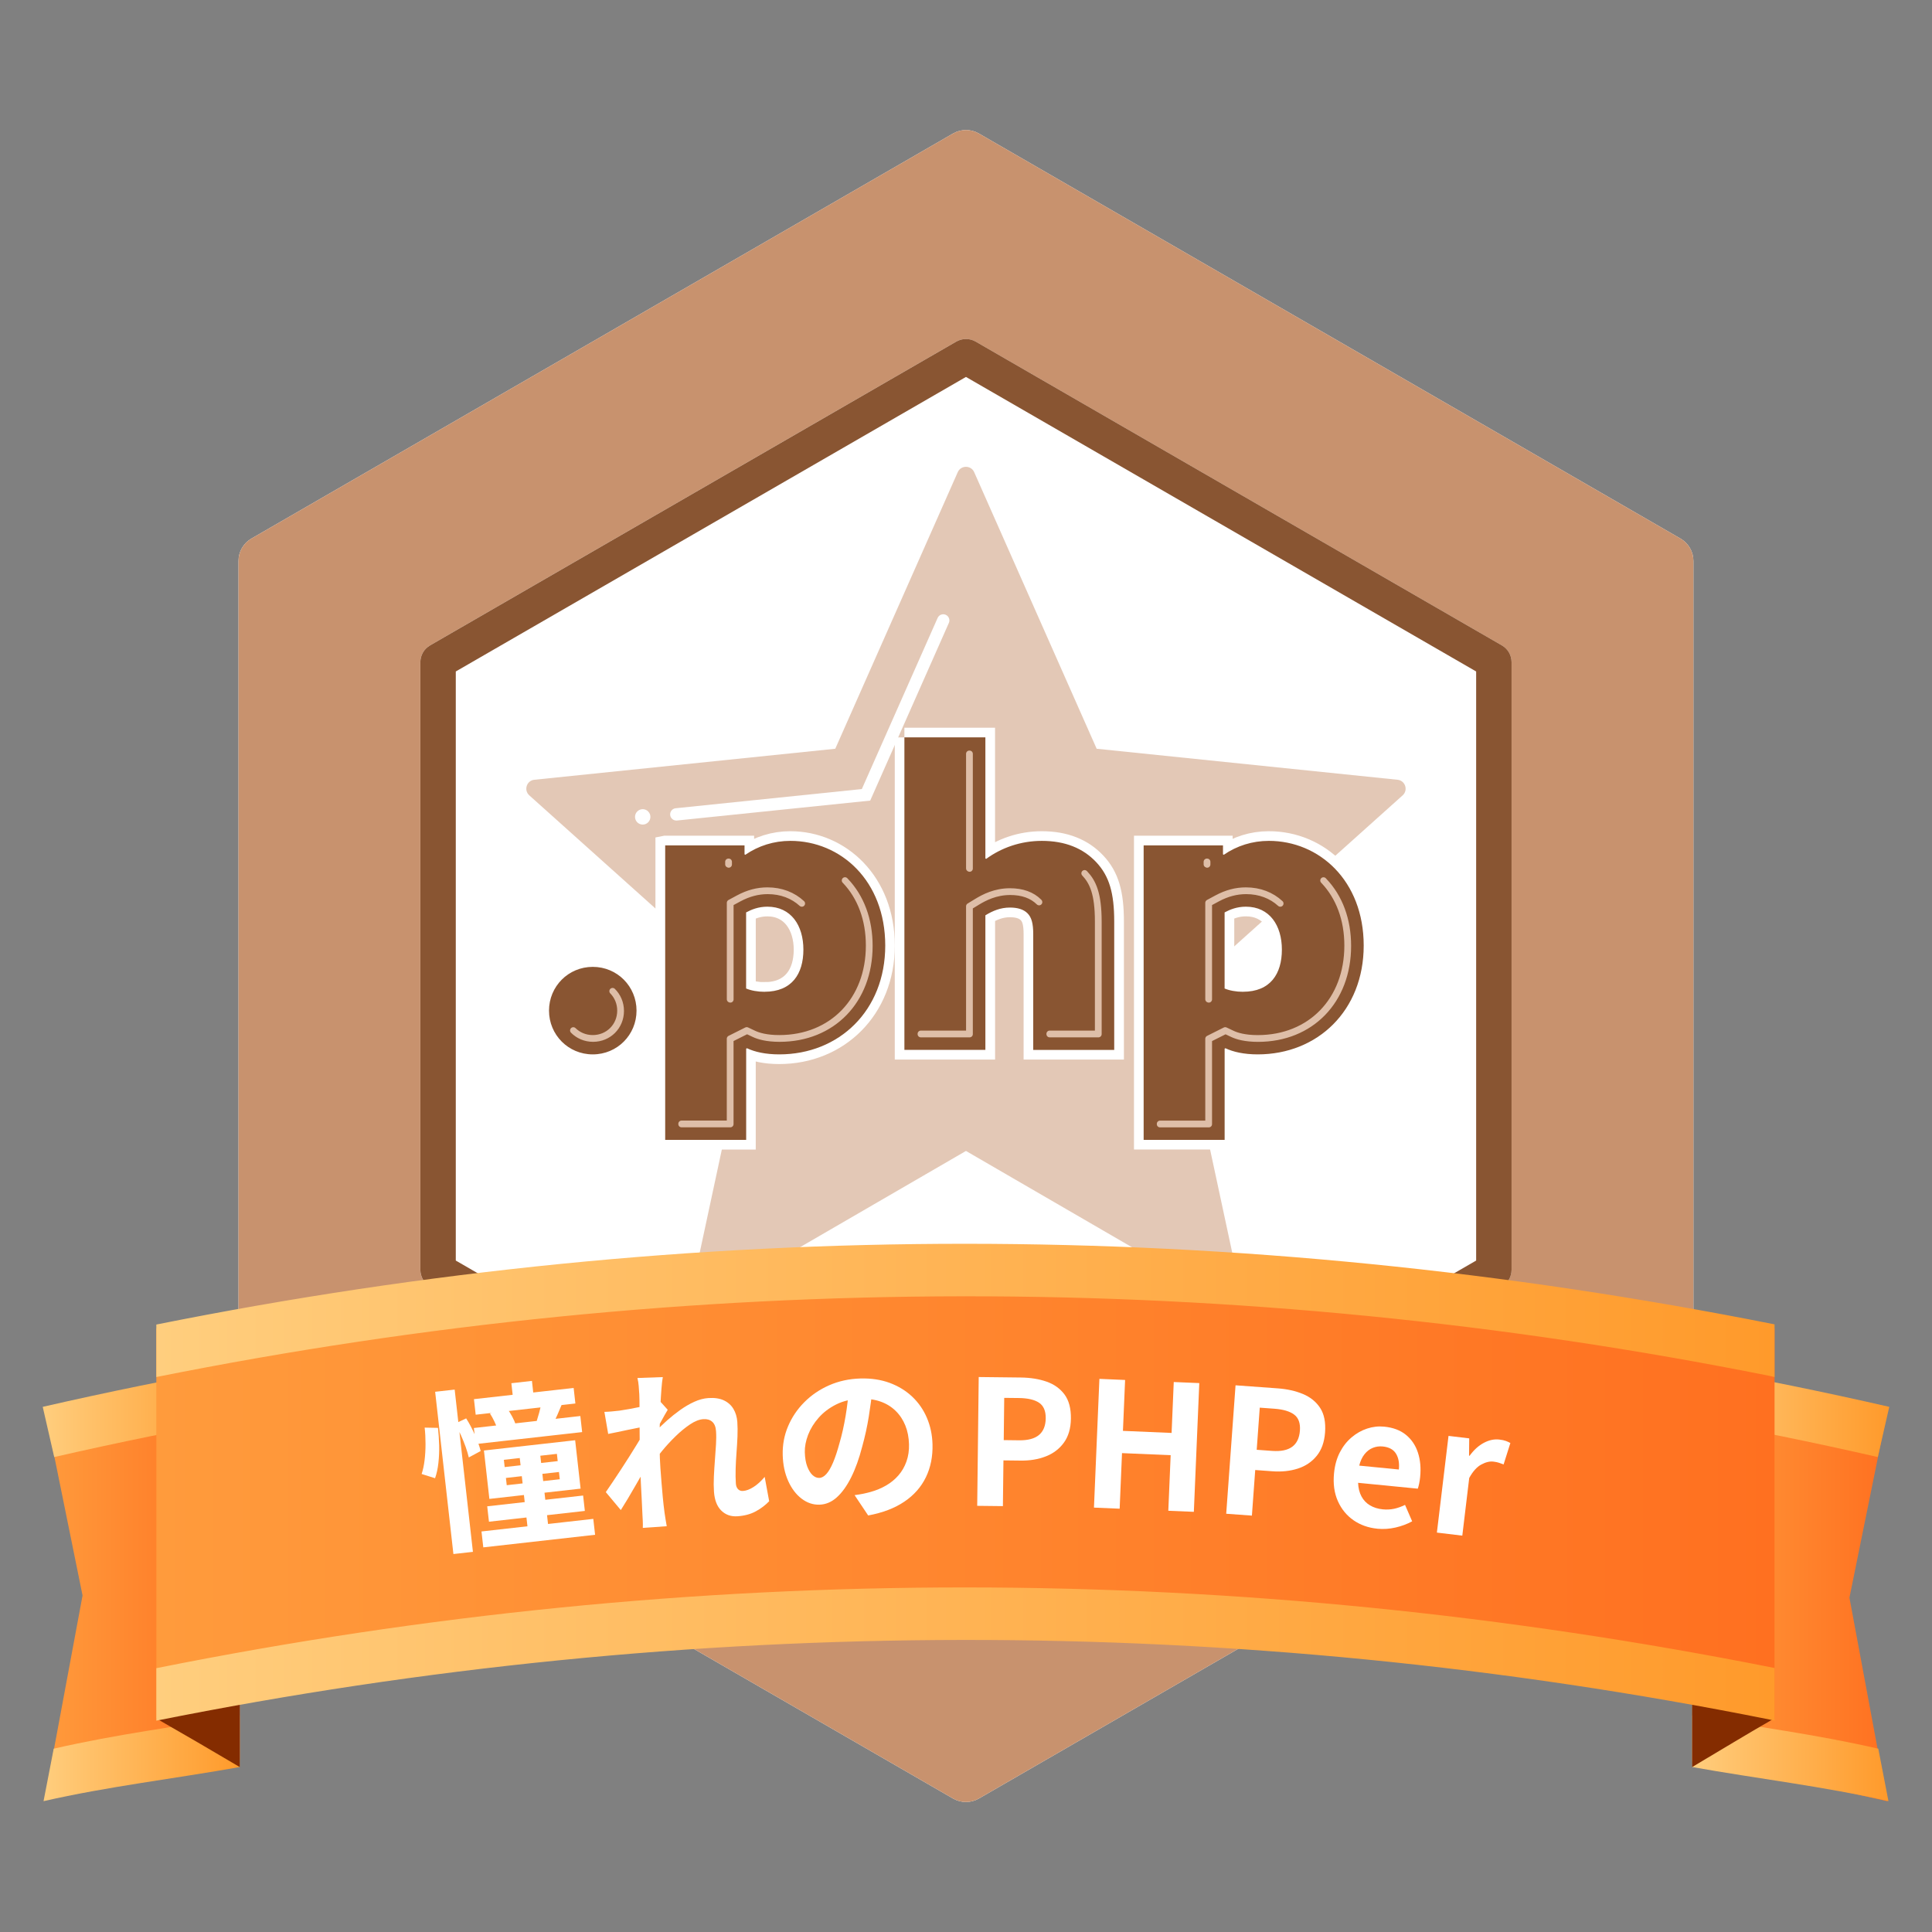<?xml version="1.0" encoding="UTF-8"?>
<svg id="_レイヤー_1" data-name="レイヤー_1" xmlns="http://www.w3.org/2000/svg" xmlns:xlink="http://www.w3.org/1999/xlink" viewBox="0 0 600 600">
  <rect x="0" y="0" width="600" height="600" fill="#808080" stroke="none"/>
  <defs>
    <style>
      .cls-1 {
        stroke: #fff;
        stroke-miterlimit: 10;
        stroke-width: 6px;
      }

      .cls-1, .cls-2 {
        fill: none;
      }

      .cls-3 {
        fill: #fff;
      }

      .cls-4 {
        fill: #c8926e;
      }

      .cls-2 {
        stroke: #debea8;
        stroke-linejoin: round;
        stroke-width: 2px;
      }

      .cls-5 {
        opacity: .5;
      }

      .cls-6 {
        fill: url(#_新規グラデーションスウォッチ_55);
      }

      .cls-7 {
        fill: url(#_新規グラデーションスウォッチ_52);
      }

      .cls-8 {
        fill: #842c00;
      }

      .cls-9 {
        fill: #895532;
      }

      .cls-10 {
        fill: url(#_新規グラデーションスウォッチ_55-3);
      }

      .cls-11 {
        fill: url(#_新規グラデーションスウォッチ_55-2);
      }

      .cls-12 {
        fill: url(#_新規グラデーションスウォッチ_52-3);
      }

      .cls-13 {
        fill: url(#_新規グラデーションスウォッチ_52-2);
      }

      .cls-14 {
        fill: url(#_新規グラデーションスウォッチ_52-6);
      }

      .cls-15 {
        fill: url(#_新規グラデーションスウォッチ_52-4);
      }

      .cls-16 {
        fill: url(#_新規グラデーションスウォッチ_52-5);
      }
    </style>
    <linearGradient id="_新規グラデーションスウォッチ_55" data-name="新規グラデーションスウォッチ 55" x1="13.88" y1="491.96" x2="74.45" y2="491.96" gradientUnits="userSpaceOnUse">
      <stop offset="0" stop-color="#ff9b3c"/>
      <stop offset="1" stop-color="#ff7020"/>
    </linearGradient>
    <linearGradient id="_新規グラデーションスウォッチ_52" data-name="新規グラデーションスウォッチ 52" x1="13.26" y1="438.5" x2="77.03" y2="438.5" gradientUnits="userSpaceOnUse">
      <stop offset="0" stop-color="#ffce7e"/>
      <stop offset=".21" stop-color="#ffc26b"/>
      <stop offset="1" stop-color="#ff9a2b"/>
    </linearGradient>
    <linearGradient id="_新規グラデーションスウォッチ_52-2" data-name="新規グラデーションスウォッチ 52" x1="13.52" y1="546.08" x2="74.45" y2="546.08" xlink:href="#_新規グラデーションスウォッチ_52"/>
    <linearGradient id="_新規グラデーションスウォッチ_55-2" data-name="新規グラデーションスウォッチ 55" x1="525.55" y1="492.63" x2="586.12" y2="492.63" xlink:href="#_新規グラデーションスウォッチ_55"/>
    <linearGradient id="_新規グラデーションスウォッチ_52-3" data-name="新規グラデーションスウォッチ 52" x1="522.97" y1="438.5" x2="586.74" y2="438.5" xlink:href="#_新規グラデーションスウォッチ_52"/>
    <linearGradient id="_新規グラデーションスウォッチ_52-4" data-name="新規グラデーションスウォッチ 52" x1="525.55" y1="546.08" x2="586.48" y2="546.08" xlink:href="#_新規グラデーションスウォッチ_52"/>
    <linearGradient id="_新規グラデーションスウォッチ_55-3" data-name="新規グラデーションスウォッチ 55" x1="48.55" y1="460.61" x2="551.1" y2="460.61" xlink:href="#_新規グラデーションスウォッチ_55"/>
    <linearGradient id="_新規グラデーションスウォッチ_52-5" data-name="新規グラデーションスウォッチ 52" x1="48.55" y1="406.95" x2="551.1" y2="406.95" xlink:href="#_新規グラデーションスウォッチ_52"/>
    <linearGradient id="_新規グラデーションスウォッチ_52-6" data-name="新規グラデーションスウォッチ 52" x1="48.55" y1="513.67" x2="551.1" y2="513.67" xlink:href="#_新規グラデーションスウォッチ_52"/>
  </defs>
  <path class="cls-3" d="M524.83,170.19c-.69-1.2-1.69-2.21-2.93-2.93l-217.91-125.81c-1.24-.71-2.62-1.07-4-1.07s-2.76.36-4,1.07l-217.92,125.81c-1.24.71-2.24,1.73-2.93,2.93h0c-.69,1.2-1.07,2.57-1.07,4v251.63c0,1.43.38,2.8,1.07,4h0c.69,1.2,1.69,2.21,2.93,2.93l217.92,125.81c1.24.71,2.62,1.07,4,1.07s2.76-.36,4-1.07l217.91-125.81c1.24-.71,2.24-1.73,2.93-2.93.69-1.2,1.07-2.57,1.07-4v-251.63c0-1.43-.38-2.8-1.07-4Z"/>
  <path class="cls-4" d="M524.83,170.19c-.69-1.2-1.69-2.21-2.93-2.93l-217.91-125.81c-1.24-.71-2.62-1.07-4-1.07s-2.76.36-4,1.07l-217.92,125.81c-1.24.71-2.24,1.73-2.93,2.93-.69,1.2-1.07,2.57-1.07,4v251.63c0,1.43.38,2.8,1.07,4,.69,1.2,1.69,2.21,2.93,2.93l217.92,125.81c1.24.71,2.62,1.07,4,1.07s2.76-.36,4-1.07l217.91-125.81c1.24-.71,2.24-1.73,2.93-2.93.69-1.2,1.07-2.57,1.07-4v-251.63c0-1.43-.38-2.8-1.07-4ZM469.42,394.36c0,1.07-.29,2.1-.8,3-.52.9-1.27,1.66-2.2,2.2l-163.44,94.36c-.93.54-1.96.8-3,.8s-2.07-.27-3-.8l-163.44-94.36c-.93-.54-1.68-1.3-2.2-2.2-.52-.9-.8-1.93-.8-3v-188.72c0-1.07.29-2.1.8-3,.52-.9,1.27-1.66,2.2-2.2l163.44-94.36c.93-.54,1.96-.8,3-.8,1.04,0,2.07.27,3,.8l163.44,94.36c.93.54,1.68,1.3,2.2,2.2.52.9.8,1.93.8,3v188.72Z"/>
  <path class="cls-9" d="M133.55,399.56l163.44,94.36c.93.54,1.96.8,3,.8s2.07-.27,3-.8l163.44-94.36c.93-.54,1.68-1.3,2.2-2.2.52-.9.8-1.93.8-3v-188.72c0-1.07-.29-2.1-.8-3-.52-.9-1.27-1.66-2.2-2.2l-163.44-94.36c-.93-.54-1.96-.8-3-.8-1.04,0-2.07.27-3,.8l-163.44,94.36c-.93.54-1.68,1.3-2.2,2.2-.52.9-.8,1.93-.8,3v188.72c0,1.07.29,2.1.8,3,.52.9,1.27,1.66,2.2,2.2ZM141.55,208.53l158.44-91.47,158.44,91.47v182.95l-158.44,91.47-158.44-91.47v-182.95Z"/>
  <g class="cls-5">
    <path class="cls-4" d="M434.03,242.16l-93.45-9.63-38.04-85.9c-.98-2.21-4.12-2.21-5.1,0l-38.04,85.9-93.45,9.63c-2.41.25-3.37,3.23-1.57,4.85l69.94,62.72-19.72,91.86c-.51,2.36,2.03,4.21,4.12,2.99l81.27-47.14,81.27,47.14c2.09,1.21,4.63-.63,4.12-2.99l-19.72-91.86,69.94-62.72c1.8-1.61.83-4.6-1.57-4.85Z"/>
    <path class="cls-3" d="M210.03,254.82c-.97,0-1.8-.73-1.9-1.71-.11-1.05.65-1.99,1.7-2.1l57.82-5.96,23.54-53.15c.43-.96,1.55-1.4,2.52-.97.96.43,1.4,1.56.97,2.52l-24.43,55.18-60.03,6.19c-.07,0-.13.01-.2.01Z"/>
    <circle class="cls-3" cx="199.6" cy="253.69" r="2.39"/>
  </g>
  <g>
    <path class="cls-6" d="M74.45,546.34c-20.24,3.63-40.43,7.75-60.57,12.36,3.92-21.09,7.84-42.15,11.76-63.2-3.92-19.33-7.84-38.64-11.76-57.93,20.13-4.61,40.33-8.73,60.57-12.36v121.13Z"/>
    <path class="cls-7" d="M16.84,452.51l-3.57-15.6c20.13-4.61,40.64-8.79,60.94-12.44l2.82,15.75c-20.05,3.6-40.31,7.73-60.19,12.28Z"/>
    <path class="cls-13" d="M13.52,559.38l3.16-16.31c20.16-4.62,37.48-6.66,57.76-10.3v16c-20.03,3.59-41.02,6.04-60.93,10.6Z"/>
  </g>
  <path class="cls-11" d="M525.55,547.02c20.24,3.63,40.43,7.75,60.57,12.36-3.92-21.09-7.84-42.15-11.76-63.2,3.92-19.33,7.84-38.64,11.76-57.93-20.13-4.61-40.33-8.73-60.57-12.36,0,40.38,0,80.75,0,121.13Z"/>
  <path class="cls-12" d="M583.16,452.51l3.57-15.6c-20.13-4.61-40.64-8.79-60.94-12.44l-2.82,15.75c20.05,3.6,40.31,7.73,60.19,12.28Z"/>
  <path class="cls-15" d="M586.48,559.38l-3.16-16.31c-20.16-4.62-37.48-6.66-57.76-10.3v16c20.03,3.59,41.02,6.04,60.93,10.6Z"/>
  <path class="cls-8" d="M74.45,548.77c-8.64-5.12-17.28-10.14-25.9-15.08,8.62-1.73,17.26-4.53,25.9-6.08v21.15Z"/>
  <path class="cls-8" d="M525.52,548.77c8.64-5.12,16.95-10.21,25.58-15.14,0,0-16.97-4.06-25.58-5.6v20.74Z"/>
  <path class="cls-10" d="M551.1,533.62c-166.37-33.3-336.19-33.28-502.55.06v-121.13c166.37-33.34,336.19-33.37,502.55-.06v121.13Z"/>
  <path class="cls-16" d="M48.55,427.64v-16.29c167.25-33.52,335.29-33.34,502.55-.06v16.36s-1.57-.36-1.57-.36c-165.7-33.17-335.29-32.85-500.98.36Z"/>
  <path class="cls-14" d="M48.55,534.36v-16.29c167.25-33.52,335.29-33.34,502.55-.06v16.36s-1.57-.36-1.57-.36c-165.7-33.17-335.29-32.85-500.98.36Z"/>
  <g>
    <path class="cls-3" d="M131.88,443.36l4.14.08c.19,1.72.31,3.52.36,5.39.05,1.88-.03,3.71-.23,5.49-.2,1.78-.54,3.37-1.04,4.76l-4.17-1.32c.41-1.21.71-2.62.91-4.23.2-1.62.3-3.31.3-5.09,0-1.77-.09-3.47-.27-5.08ZM135.14,432.23l6.06-.68,5.67,50.39-6.06.68-5.67-50.39ZM141.31,442.13l3.46-1.64c1.01,1.59,1.93,3.33,2.76,5.23.83,1.9,1.41,3.54,1.75,4.91l-3.69,1.99c-.22-.95-.54-2.03-.96-3.23-.43-1.2-.93-2.44-1.5-3.72s-1.18-2.46-1.81-3.55ZM147.17,443.48l33.06-3.72.56,4.99-33.06,3.72-.56-4.99ZM147.19,434.52l30.96-3.48.54,4.83-30.96,3.48-.54-4.83ZM149.53,475.61l34.72-3.91.56,4.94-34.72,3.91-.56-4.94ZM150.29,450.47l28.33-3.19,1.69,15.03-28.33,3.19-1.69-15.03ZM151.31,467.8l29.78-3.35.54,4.78-29.78,3.35-.54-4.78ZM152.15,438.96l5.38-1.47c.55.74,1.07,1.56,1.56,2.49.48.92.84,1.72,1.06,2.38l-5.64,1.56c-.18-.67-.5-1.47-.95-2.42s-.92-1.79-1.4-2.53ZM156.48,453.36l.25,2.25,16.47-1.85-.25-2.25-16.47,1.85ZM157.12,458.99l.25,2.25,16.47-1.85-.25-2.25-16.47,1.85ZM158.81,429.57l6.39-.72.77,6.87-6.39.72-.77-6.87ZM161.27,451.52l6.39-.72,2.8,24.84-6.39.72-2.8-24.84ZM168.06,435.97l6.43.15c-.46,1.1-.9,2.15-1.33,3.14-.43.99-.82,1.85-1.18,2.58l-5.36-.32c.27-.83.54-1.76.83-2.81.28-1.04.49-1.96.62-2.73Z"/>
    <path class="cls-3" d="M199.88,443.09c-.57.11-1.3.25-2.19.42-.89.17-1.84.36-2.86.58-1.01.21-2.04.43-3.07.65s-1.99.41-2.88.58l-1.18-6.85c.79-.02,1.54-.06,2.24-.13.7-.07,1.51-.15,2.45-.25.86-.13,1.88-.3,3.08-.51,1.19-.21,2.4-.45,3.63-.71s2.37-.54,3.43-.83,1.89-.56,2.49-.82l2.35,2.6c-.29.45-.62,1.02-.99,1.69-.37.67-.74,1.36-1.13,2.05-.38.7-.72,1.3-1.01,1.83l-2.48,10.35c-.52.87-1.15,1.96-1.91,3.27-.76,1.32-1.55,2.71-2.39,4.17-.84,1.47-1.66,2.88-2.47,4.23-.81,1.36-1.54,2.54-2.19,3.56l-4.66-5.58c.62-.91,1.33-1.96,2.14-3.15.8-1.19,1.64-2.46,2.52-3.8.88-1.34,1.74-2.68,2.59-4.02.85-1.34,1.63-2.6,2.36-3.79.73-1.19,1.34-2.21,1.82-3.08v-1.41s.32-1.05.32-1.05ZM198.52,432.79c-.06-.79-.11-1.59-.17-2.4-.06-.81-.19-1.62-.39-2.44l7.88-.28c-.16.84-.3,2.05-.42,3.63-.13,1.58-.23,3.38-.33,5.41-.09,2.03-.16,4.15-.21,6.37-.04,2.22-.05,4.43-.03,6.63.03,2.2.11,4.25.24,6.15.1,1.47.21,2.96.34,4.47.12,1.51.26,3.05.4,4.63.15,1.58.33,3.21.56,4.89.07.46.17,1.12.3,1.96.13.84.25,1.56.37,2.17l-7.43.52c.03-.65.02-1.37-.01-2.16-.04-.79-.07-1.4-.1-1.83-.09-1.76-.16-3.4-.23-4.91-.07-1.51-.15-3.11-.25-4.8-.1-1.69-.19-3.65-.27-5.88-.02-.83-.04-1.88-.06-3.16-.02-1.28-.03-2.69-.05-4.22-.02-1.53-.02-3.09-.03-4.68s0-3.08-.01-4.46c0-1.39-.02-2.58-.03-3.57s-.03-1.67-.06-2.03ZM238.89,466.2c-1.18,1.24-2.57,2.29-4.17,3.16-1.6.87-3.5,1.38-5.69,1.53-2.01.14-3.69-.45-5.02-1.76-1.34-1.31-2.1-3.28-2.28-5.9-.1-1.44-.11-3-.03-4.68.08-1.68.19-3.38.32-5.08.13-1.71.25-3.33.34-4.87.09-1.54.1-2.92.01-4.14-.09-1.33-.48-2.3-1.18-2.92s-1.61-.89-2.76-.81c-1.26.09-2.63.62-4.11,1.61-1.48.99-2.99,2.22-4.51,3.7-1.52,1.48-2.96,3.04-4.3,4.68-1.35,1.65-2.51,3.21-3.49,4.68l-.63-8.29c.6-.76,1.39-1.67,2.38-2.71.99-1.04,2.13-2.13,3.4-3.27,1.27-1.13,2.62-2.21,4.05-3.23,1.43-1.02,2.88-1.87,4.37-2.55,1.49-.68,2.95-1.07,4.38-1.17,1.94-.13,3.55.11,4.84.72s2.28,1.5,2.97,2.66c.69,1.16,1.09,2.5,1.2,4,.1,1.4.11,2.92.05,4.57-.07,1.65-.17,3.32-.3,5.03-.13,1.71-.23,3.39-.27,5.05-.05,1.66-.02,3.18.07,4.54.05.72.27,1.29.66,1.71.39.42.91.61,1.56.57,1-.07,2.1-.48,3.27-1.23,1.17-.75,2.33-1.79,3.46-3.14l1.39,7.54Z"/>
    <path class="cls-3" d="M270.99,431.08c-.29,2.75-.67,5.67-1.17,8.78-.49,3.11-1.18,6.26-2.07,9.46-.95,3.66-2.08,6.83-3.42,9.49-1.33,2.67-2.82,4.73-4.45,6.2s-3.44,2.23-5.42,2.28c-1.98.05-3.82-.57-5.53-1.88-1.71-1.3-3.09-3.13-4.15-5.48-1.05-2.35-1.62-5.03-1.7-8.06-.08-3.13.46-6.1,1.65-8.9,1.18-2.8,2.87-5.31,5.06-7.51,2.19-2.2,4.77-3.96,7.74-5.26,2.97-1.3,6.2-2,9.69-2.1,3.35-.09,6.38.37,9.09,1.37,2.71,1.01,5.04,2.44,7,4.29,1.96,1.86,3.48,4.05,4.55,6.57,1.08,2.53,1.66,5.27,1.74,8.22.1,3.78-.58,7.18-2.05,10.21-1.47,3.03-3.69,5.56-6.68,7.58-2.99,2.03-6.74,3.46-11.25,4.3l-4.22-6.31c1.04-.14,1.95-.29,2.74-.45.79-.17,1.54-.35,2.25-.55,1.72-.48,3.31-1.14,4.78-1.99,1.47-.85,2.75-1.89,3.83-3.13,1.08-1.24,1.92-2.67,2.5-4.31.59-1.64.85-3.43.8-5.37-.06-2.12-.43-4.06-1.13-5.8-.7-1.75-1.69-3.26-2.99-4.54-1.3-1.28-2.85-2.25-4.67-2.9-1.82-.65-3.9-.95-6.24-.88-2.88.08-5.4.66-7.57,1.75-2.17,1.08-3.98,2.46-5.45,4.12-1.47,1.66-2.56,3.44-3.29,5.33-.72,1.89-1.06,3.68-1.02,5.38.05,1.8.31,3.3.77,4.49.46,1.19,1.02,2.08,1.67,2.66.65.58,1.33.86,2.05.84.76-.02,1.49-.43,2.21-1.22.72-.79,1.41-1.99,2.09-3.59.68-1.6,1.34-3.62,2-6.05.76-2.61,1.38-5.4,1.88-8.37.5-2.97.83-5.86,1.01-8.67l7.35.02Z"/>
    <path class="cls-3" d="M303.48,467.66l.47-40.01,13.12.15c2.95.04,5.6.46,7.95,1.28,2.35.82,4.2,2.15,5.57,3.98,1.36,1.83,2.03,4.34,1.99,7.5-.04,3.02-.76,5.51-2.17,7.45-1.41,1.95-3.28,3.37-5.61,4.28-2.33.91-4.94,1.35-7.82,1.31l-5.35-.06-.17,14.2-7.99-.09ZM311.71,447.24l4.81.06c2.74.03,4.79-.52,6.15-1.66,1.36-1.14,2.06-2.86,2.09-5.16.03-2.3-.67-3.92-2.08-4.86-1.41-.93-3.5-1.42-6.27-1.45l-4.54-.05-.15,13.12Z"/>
    <path class="cls-3" d="M339.74,468.2l1.69-39.98,7.98.34-.67,15.81,15.11.64.67-15.81,7.93.33-1.69,39.98-7.93-.33.73-17.26-15.11-.64-.73,17.26-7.98-.34Z"/>
    <path class="cls-3" d="M380.81,470.13l2.9-39.91,13.09.95c2.94.21,5.56.8,7.86,1.76,2.29.96,4.07,2.4,5.32,4.31,1.25,1.91,1.76,4.45,1.53,7.61-.22,3.02-1.09,5.45-2.62,7.31-1.52,1.86-3.48,3.17-5.86,3.93-2.38.77-5.01,1.04-7.88.83l-5.33-.39-1.03,14.16-7.97-.58ZM390.27,450.24l4.79.35c2.73.2,4.81-.23,6.24-1.28,1.43-1.05,2.23-2.73,2.4-5.02s-.43-3.96-1.78-4.97c-1.35-1.02-3.41-1.63-6.17-1.83l-4.52-.33-.95,13.09Z"/>
    <path class="cls-3" d="M427.74,474.75c-2.79-.27-5.26-1.15-7.39-2.62-2.13-1.48-3.76-3.46-4.87-5.96-1.11-2.5-1.51-5.39-1.18-8.69.24-2.44.84-4.58,1.8-6.44.96-1.86,2.18-3.41,3.66-4.66s3.09-2.16,4.83-2.73c1.74-.57,3.5-.77,5.29-.59,2.76.27,5.01,1.12,6.75,2.54,1.74,1.42,2.98,3.26,3.72,5.52.74,2.26.97,4.79.69,7.58-.07.72-.17,1.4-.31,2.06-.14.66-.28,1.18-.42,1.56l-18.54-1.82c.06,1.63.41,3.04,1.05,4.23.64,1.19,1.53,2.11,2.66,2.78,1.13.67,2.44,1.08,3.95,1.23,1.22.12,2.38.06,3.49-.17,1.11-.23,2.25-.64,3.43-1.21l2.21,5.1c-1.57.86-3.29,1.5-5.18,1.93-1.89.43-3.76.55-5.62.37ZM422.12,455.16l12.31,1.21c.2-2.01-.1-3.65-.9-4.94-.8-1.29-2.18-2.03-4.15-2.22-1.04-.1-2.05.04-3.03.43-.98.39-1.84,1.05-2.58,1.97-.74.92-1.29,2.11-1.65,3.55Z"/>
    <path class="cls-3" d="M446.24,475.95l3.61-30.02,6.43.77-.05,5.38.16.02c1.34-1.83,2.83-3.18,4.46-4.03,1.63-.86,3.22-1.19,4.8-1,.86.1,1.54.25,2.04.44.5.19.96.4,1.37.63l-2.1,6.65c-.56-.21-1.05-.39-1.49-.53-.44-.14-.99-.26-1.67-.34-1.14-.14-2.4.16-3.78.91-1.38.74-2.62,2.13-3.74,4.17l-2.15,17.91-7.88-.95Z"/>
  </g>
  <g>
    <g>
      <path class="cls-1" d="M170.5,313.86c0-7.49,5.97-13.59,13.59-13.59s13.59,6.1,13.59,13.59-5.97,13.59-13.59,13.59-13.59-6.1-13.59-13.59Z"/>
      <path class="cls-1" d="M206.56,262.54h24.64v2.79l.25.13c4.07-2.79,8.89-4.32,13.97-4.32,15.63,0,29.47,12.7,29.47,32.52s-14.35,33.79-32.9,33.79c-4.32,0-7.62-.76-10.04-1.91l-.25.13v28.33h-25.15v-91.46ZM237.43,308.01c8.51,0,12.07-5.84,12.07-13.08s-3.81-13.34-11.18-13.34c-2.79,0-4.95.89-6.61,1.78v23.63c1.52.64,3.56,1.02,5.72,1.02Z"/>
      <path class="cls-1" d="M280.87,229h25.15v37.6l.25.13c4.7-3.43,10.67-5.59,17.28-5.59,7.24,0,12.83,2.29,16.9,6.61,4.07,4.32,5.59,9.65,5.59,18.42v39.89h-25.15v-35.95c0-3.3-.51-5.21-1.78-6.48-1.27-1.27-3.18-1.78-5.46-1.78-2.92,0-5.34,1.02-7.62,2.41v41.79h-25.15v-97.05Z"/>
      <path class="cls-1" d="M394.03,261.14c-5.08,0-9.91,1.52-13.97,4.32l-.25-.13v-2.79h-24.64v91.46h25.15v-28.33l.25-.13c2.41,1.14,5.72,1.91,10.04,1.91,18.55,0,32.9-13.59,32.9-33.79s-13.85-32.52-29.47-32.52ZM386.03,308.01c-2.16,0-4.19-.38-5.72-1.02v-23.63c1.65-.89,3.81-1.78,6.61-1.78,7.37,0,11.18,5.84,11.18,13.34s-3.56,13.08-12.07,13.08Z"/>
    </g>
    <g>
      <path class="cls-9" d="M184.09,300.27c-7.62,0-13.59,6.1-13.59,13.59s5.97,13.59,13.59,13.59,13.59-6.1,13.59-13.59-5.97-13.59-13.59-13.59ZM245.44,261.14c-5.08,0-9.91,1.52-13.97,4.32l-.25-.13v-2.79h-24.64v91.46h25.15v-28.33l.25-.13c2.41,1.14,5.72,1.91,10.04,1.91,18.55,0,32.9-13.59,32.9-33.79s-13.85-32.52-29.47-32.52ZM237.43,308.01c-2.16,0-4.19-.38-5.72-1.02v-23.63c1.65-.89,3.81-1.78,6.61-1.78,7.37,0,11.18,5.84,11.18,13.34s-3.56,13.08-12.07,13.08ZM394.03,261.14c-5.08,0-9.91,1.52-13.97,4.32l-.25-.13v-2.79h-24.64v91.46h25.15v-28.33l.25-.13c2.41,1.14,5.72,1.91,10.04,1.91,18.55,0,32.9-13.59,32.9-33.79s-13.85-32.52-29.47-32.52ZM386.03,308.01c-2.16,0-4.19-.38-5.72-1.02v-23.63c1.65-.89,3.81-1.78,6.61-1.78,7.37,0,11.18,5.84,11.18,13.34s-3.56,13.08-12.07,13.08ZM323.55,261.14c-6.61,0-12.58,2.16-17.28,5.59l-.25-.13v-37.6h-25.15v97.05h25.15v-41.79c2.29-1.4,4.7-2.41,7.62-2.41,2.29,0,4.19.51,5.46,1.78,1.27,1.27,1.78,3.18,1.78,6.48v35.95h25.15v-39.89c0-8.77-1.52-14.1-5.59-18.42-4.06-4.32-9.65-6.61-16.9-6.61Z"/>
      <g>
        <polygon class="cls-2" points="301.02 269.69 301.12 269.74 301.12 234.1 301.02 234.1 301.02 269.69"/>
        <path class="cls-2" d="M226.82,280.48l2.63-1.42c2.97-1.6,5.91-2.38,8.98-2.38,4.23,0,7.85,1.41,10.59,3.91-2.75-2.56-6.41-4.01-10.69-4.01-3.07,0-6.01.78-8.98,2.38l-2.63,1.42v29.95l.1.04v-29.89Z"/>
        <polygon class="cls-2" points="374.8 268.42 374.9 268.47 374.9 267.64 374.8 267.64 374.8 268.42"/>
        <polygon class="cls-2" points="226.21 268.42 226.31 268.47 226.31 267.64 226.21 267.64 226.21 268.42"/>
        <path class="cls-2" d="M375.41,280.48l2.63-1.42c2.97-1.6,5.91-2.38,8.98-2.38,4.23,0,7.85,1.41,10.59,3.91-2.75-2.56-6.41-4.01-10.69-4.01-3.07,0-6.01.78-8.98,2.38l-2.63,1.42v29.95l.1.04v-29.89Z"/>
        <path class="cls-2" d="M322.64,280.09c-2.15-2.15-5.18-3.24-9-3.24-4.55,0-8.02,1.8-10.23,3.15l-2.39,1.46v39.6h-15.05v.1h15.15v-39.6l2.39-1.46c2.21-1.35,5.68-3.15,10.23-3.15,3.8,0,6.81,1.08,8.96,3.21-.02-.02-.04-.04-.06-.06Z"/>
        <path class="cls-2" d="M411.11,273.53s-.06-.06-.09-.09c4.89,5.11,7.48,12.11,7.48,20.23,0,16.95-11.47,28.79-27.9,28.79-4.04,0-6.52-.77-7.9-1.42l-2.2-1.04-5.19,2.6v26.42h-15.05v.1h15.15v-26.42l5.19-2.6,2.2,1.04c1.37.65,3.86,1.42,7.9,1.42,16.43,0,27.9-11.84,27.9-28.79,0-8.12-2.59-15.12-7.49-20.23Z"/>
        <path class="cls-2" d="M336.83,271.21c2.52,2.69,4.2,6.28,4.2,14.96v34.89h-15.05v.1h15.15v-34.89c0-8.71-1.69-12.3-4.23-14.99-.02-.02-.05-.04-.07-.07Z"/>
        <path class="cls-2" d="M262.42,273.43c4.89,5.11,7.48,12.11,7.48,20.23,0,16.95-11.47,28.79-27.9,28.79-4.04,0-6.52-.77-7.9-1.42l-2.2-1.04-5.19,2.6v26.41h-15.05v.1h15.15v-26.41l5.19-2.6,2.2,1.04c1.37.65,3.86,1.42,7.9,1.42,16.43,0,27.9-11.84,27.9-28.79,0-8.12-2.59-15.12-7.49-20.23-.03-.03-.06-.06-.09-.09Z"/>
        <path class="cls-2" d="M190.24,307.81c1.52,1.54,2.44,3.67,2.44,6.05,0,4.82-3.77,8.59-8.59,8.59-2.38,0-4.51-.93-6.05-2.44,1.55,1.58,3.72,2.54,6.15,2.54,4.82,0,8.59-3.77,8.59-8.59,0-2.44-.97-4.6-2.54-6.15Z"/>
      </g>
    </g>
  </g>
</svg>